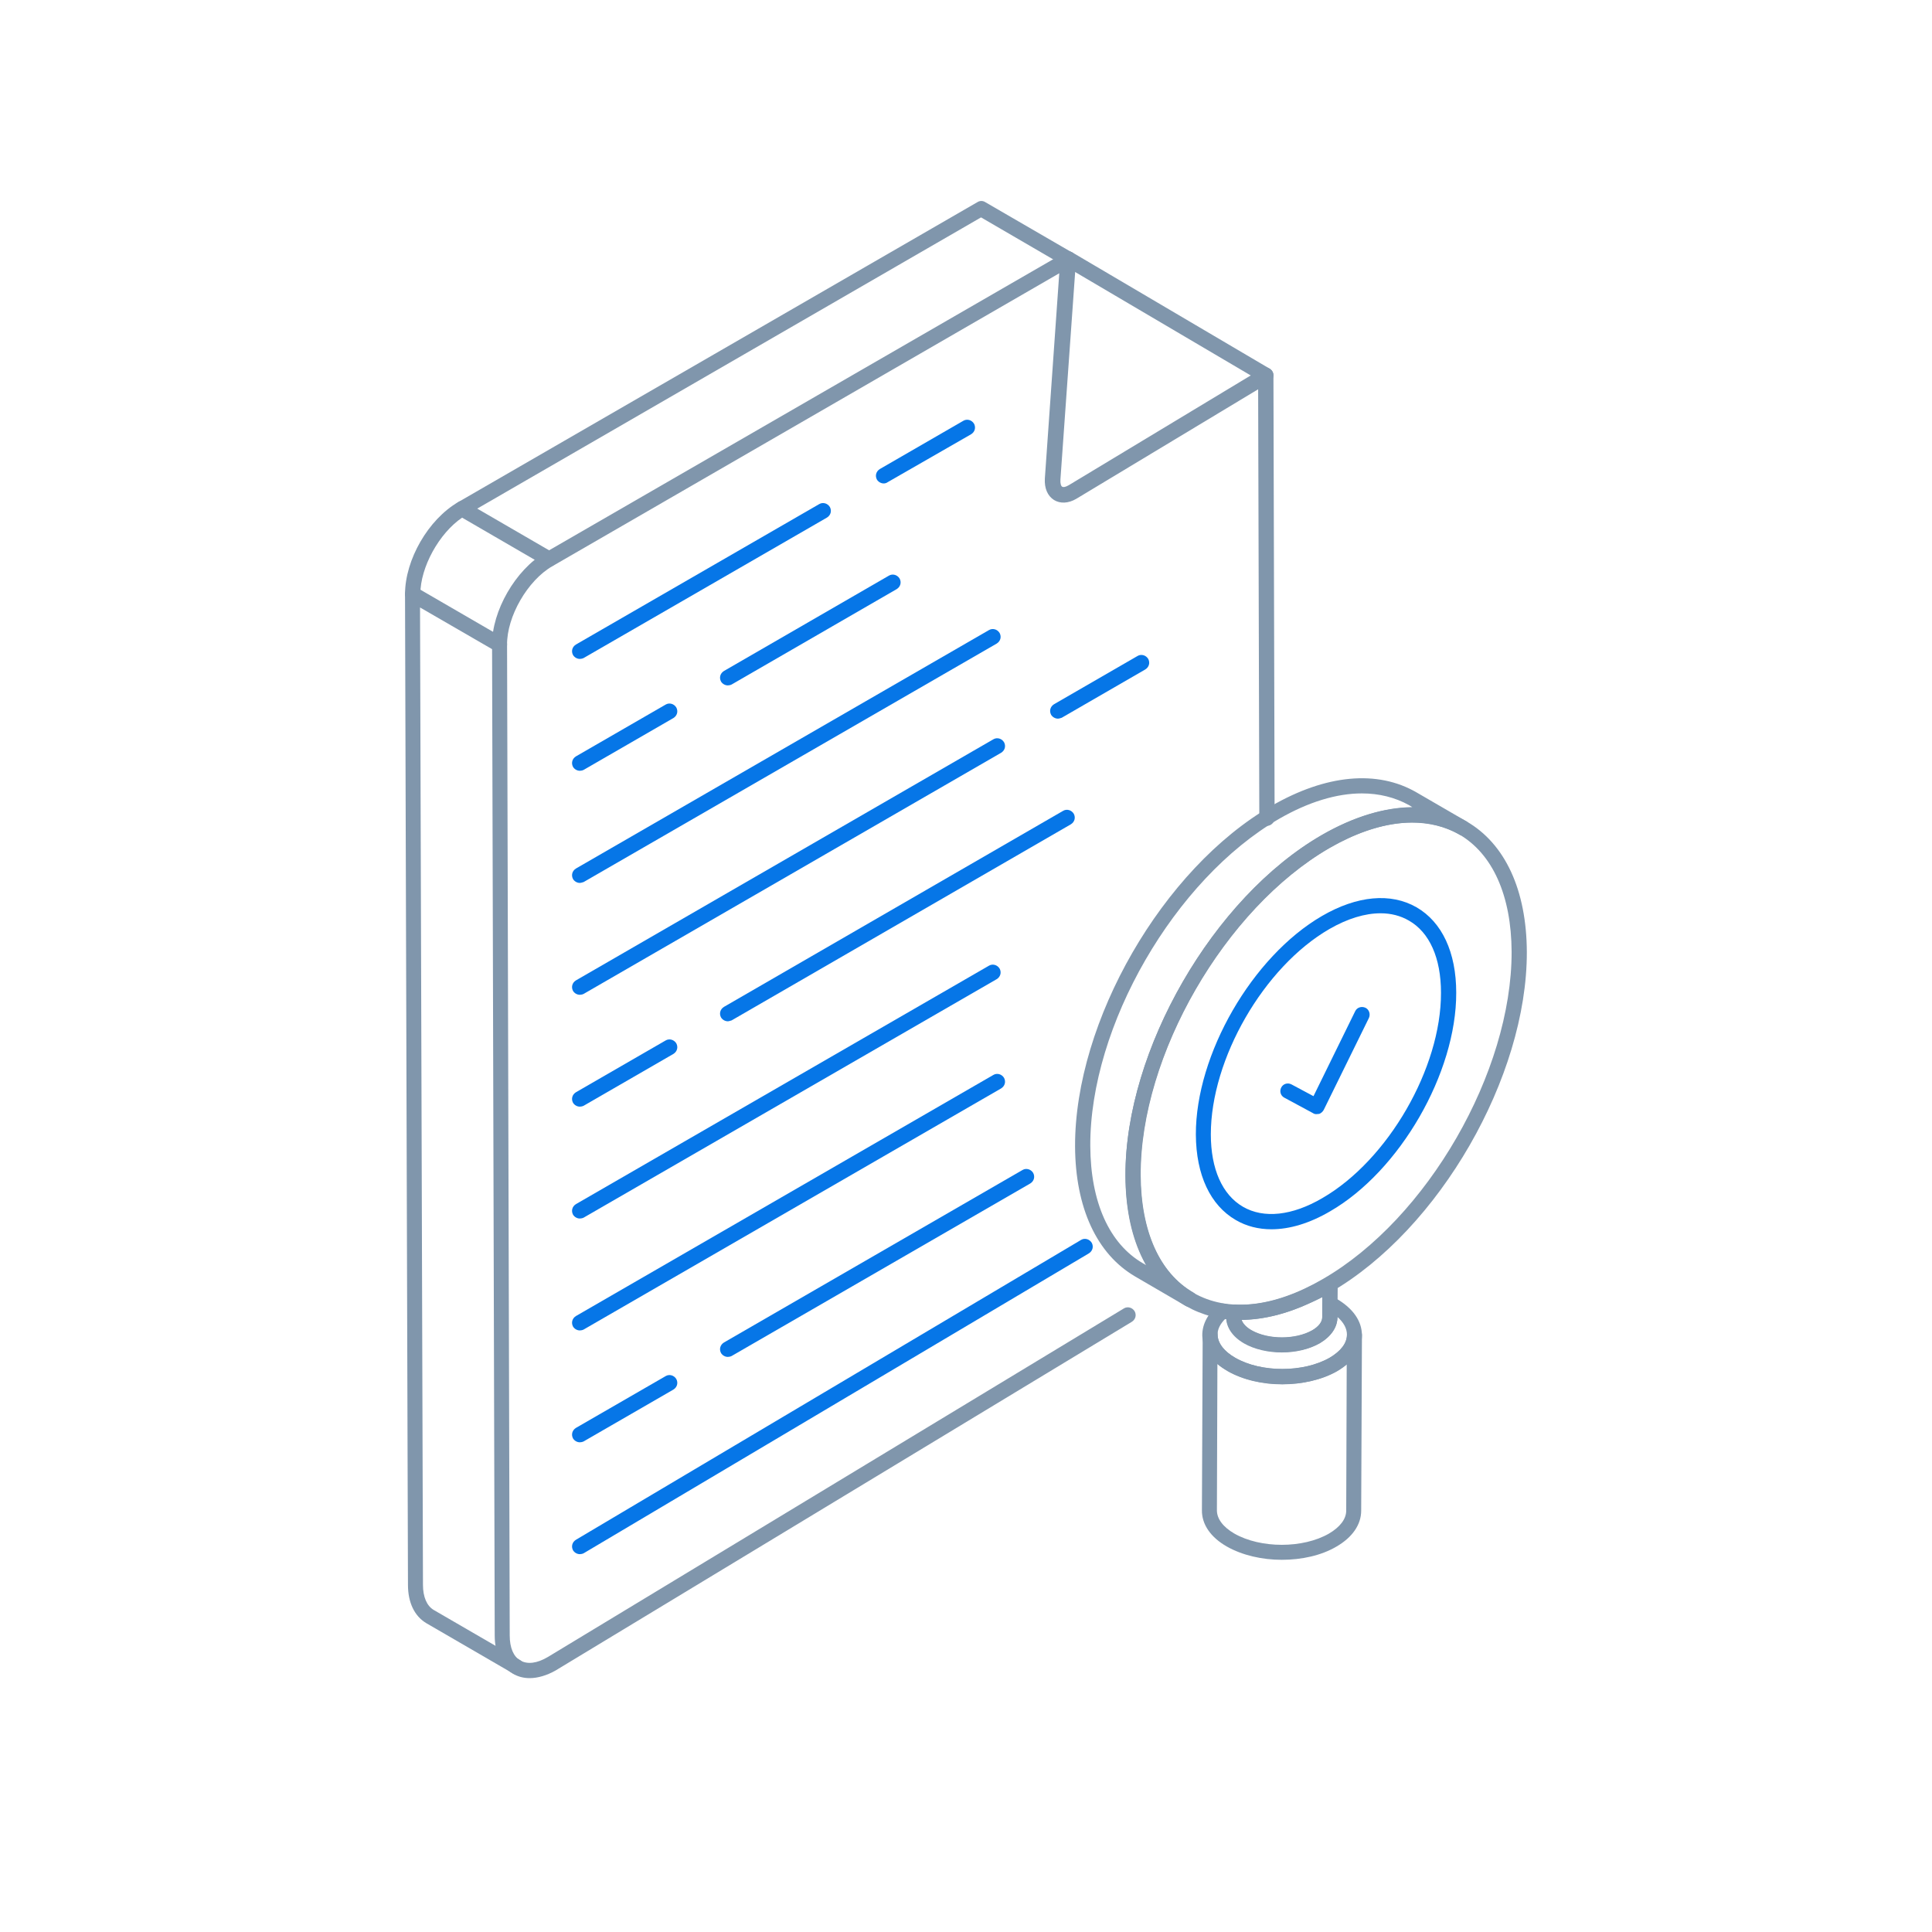 <svg width="184" height="184" viewBox="0 0 184 184" fill="none" xmlns="http://www.w3.org/2000/svg">
<path d="M120.529 36.486C120.389 36.486 120.277 36.458 120.165 36.374L101.365 25.299C101.029 25.103 100.889 24.654 101.113 24.29C101.309 23.925 101.757 23.813 102.122 24.037L120.922 35.112C121.258 35.308 121.398 35.757 121.174 36.122C121.034 36.346 120.782 36.486 120.529 36.486Z" fill="#8096AC"/>
<path d="M49.221 159.49C49.109 159.49 48.969 159.462 48.857 159.378L40.592 154.583C39.471 153.91 38.854 152.62 38.854 150.938L38.574 56.592C38.574 56.34 38.714 56.087 38.938 55.947C39.163 55.807 39.443 55.807 39.667 55.947L47.932 60.741C48.269 60.938 48.409 61.386 48.184 61.751C47.988 62.115 47.54 62.227 47.176 62.003L40.003 57.853L40.283 150.938C40.283 152.088 40.648 152.929 41.292 153.321L49.557 158.116C49.894 158.312 50.034 158.761 49.809 159.125C49.697 159.378 49.445 159.49 49.221 159.49Z" fill="#8096AC"/>
<path d="M44.01 49.19C43.757 49.19 43.505 49.05 43.365 48.825C43.169 48.461 43.281 48.04 43.645 47.816L93.097 19.246C93.321 19.106 93.601 19.106 93.826 19.246L102.091 24.04C102.455 24.236 102.567 24.685 102.343 25.049C102.147 25.414 101.699 25.526 101.334 25.302L93.433 20.704L44.346 49.078C44.262 49.162 44.121 49.19 44.01 49.19Z" fill="#8096AC"/>
<path d="M39.303 57.319C38.91 57.319 38.574 56.982 38.574 56.59C38.574 53.309 40.788 49.468 43.645 47.814C43.87 47.674 44.15 47.674 44.374 47.814L52.639 52.609C53.004 52.805 53.116 53.253 52.891 53.618C52.695 53.982 52.247 54.095 51.883 53.87L44.01 49.3C41.824 50.786 40.031 54.01 40.031 56.59C40.031 57.011 39.695 57.319 39.303 57.319Z" fill="#8096AC"/>
<path d="M50.45 159.822C49.861 159.822 49.329 159.682 48.853 159.401C47.732 158.757 47.116 157.467 47.116 155.757L46.864 61.41C46.836 58.186 49.105 54.261 51.907 52.634L101.387 24.064C101.611 23.924 101.919 23.924 102.143 24.064C102.367 24.204 102.507 24.457 102.479 24.737L100.994 45.653C100.966 46.046 101.051 46.298 101.163 46.354C101.247 46.41 101.443 46.41 101.779 46.214L120.187 35.111C120.411 34.971 120.691 34.971 120.915 35.111C121.139 35.251 121.28 35.475 121.28 35.756L121.392 77.924C121.392 78.317 121.055 78.653 120.663 78.653C120.271 78.653 119.935 78.317 119.935 77.924L119.823 37.074L102.507 47.504C101.751 47.952 100.966 47.98 100.378 47.616C99.762 47.223 99.454 46.494 99.51 45.569L100.882 26.027L52.607 53.924C50.254 55.27 48.264 58.718 48.292 61.41L48.545 155.757C48.545 156.934 48.909 157.775 49.553 158.14C50.226 158.532 51.15 158.42 52.187 157.803L107.054 124.602C107.39 124.406 107.838 124.518 108.062 124.882C108.258 125.247 108.146 125.667 107.782 125.892L52.916 159.093C52.075 159.57 51.206 159.822 50.45 159.822Z" fill="#8096AC"/>
<path d="M84.162 46.042C83.91 46.042 83.657 45.902 83.517 45.678C83.321 45.313 83.433 44.893 83.797 44.668L91.755 40.07C92.091 39.874 92.539 39.986 92.763 40.35C92.96 40.715 92.847 41.136 92.483 41.36L84.526 45.93C84.414 46.014 84.274 46.042 84.162 46.042Z" fill="#0676E7"/>
<path d="M55.22 62.754C54.968 62.754 54.716 62.613 54.576 62.389C54.38 62.025 54.492 61.604 54.856 61.38L78.027 48.006C78.363 47.809 78.812 47.922 79.036 48.286C79.232 48.651 79.12 49.071 78.756 49.295L55.585 62.669C55.472 62.725 55.333 62.754 55.22 62.754Z" fill="#0676E7"/>
<path d="M69.314 65.276C69.062 65.276 68.81 65.136 68.67 64.912C68.474 64.547 68.586 64.127 68.95 63.902L84.668 54.818C85.004 54.622 85.453 54.734 85.677 55.099C85.873 55.463 85.761 55.884 85.397 56.108L69.678 65.192C69.566 65.248 69.426 65.276 69.314 65.276Z" fill="#0676E7"/>
<path d="M55.22 73.407C54.968 73.407 54.716 73.267 54.576 73.042C54.38 72.678 54.492 72.257 54.856 72.033L63.402 67.099C63.738 66.902 64.186 67.014 64.41 67.379C64.606 67.743 64.494 68.164 64.13 68.388L55.585 73.323C55.472 73.379 55.333 73.407 55.22 73.407Z" fill="#0676E7"/>
<path d="M55.22 84.088C54.968 84.088 54.716 83.948 54.576 83.724C54.38 83.359 54.492 82.939 54.856 82.714L94.194 60.004C94.53 59.807 94.978 59.92 95.202 60.284C95.398 60.649 95.286 61.069 94.922 61.294L55.585 84.004C55.472 84.032 55.333 84.088 55.22 84.088Z" fill="#0676E7"/>
<path d="M100.752 68.442C100.499 68.442 100.247 68.301 100.107 68.077C99.911 67.713 100.023 67.292 100.387 67.068L108.345 62.47C108.681 62.273 109.129 62.386 109.353 62.75C109.549 63.114 109.437 63.535 109.073 63.759L101.116 68.358C101.004 68.385 100.892 68.442 100.752 68.442Z" fill="#0676E7"/>
<path d="M55.22 94.742C54.968 94.742 54.716 94.602 54.576 94.377C54.38 94.013 54.492 93.592 54.856 93.368L94.614 70.405C94.95 70.209 95.398 70.321 95.622 70.686C95.819 71.05 95.707 71.471 95.342 71.695L55.585 94.658C55.472 94.714 55.333 94.742 55.22 94.742Z" fill="#0676E7"/>
<path d="M69.314 97.266C69.062 97.266 68.81 97.125 68.67 96.901C68.474 96.537 68.586 96.116 68.95 95.892L101.255 77.219C101.591 77.022 102.039 77.135 102.263 77.499C102.46 77.864 102.347 78.284 101.983 78.508L69.678 97.181C69.566 97.209 69.426 97.266 69.314 97.266Z" fill="#0676E7"/>
<path d="M55.22 105.395C54.968 105.395 54.716 105.255 54.576 105.031C54.38 104.666 54.492 104.246 54.856 104.021L63.402 99.087C63.738 98.891 64.186 99.003 64.41 99.367C64.606 99.732 64.494 100.152 64.13 100.376L55.585 105.311C55.472 105.367 55.333 105.395 55.22 105.395Z" fill="#0676E7"/>
<path d="M55.22 116.05C54.968 116.05 54.716 115.91 54.576 115.685C54.38 115.321 54.492 114.9 54.856 114.676L94.194 91.966C94.53 91.769 94.978 91.882 95.202 92.246C95.398 92.611 95.286 93.031 94.922 93.255L55.585 115.966C55.472 116.022 55.333 116.05 55.22 116.05Z" fill="#0676E7"/>
<path d="M55.22 126.708C54.968 126.708 54.716 126.567 54.576 126.343C54.38 125.979 54.492 125.558 54.856 125.334L94.614 102.371C94.95 102.175 95.398 102.287 95.622 102.651C95.819 103.016 95.707 103.436 95.342 103.661L55.585 126.623C55.472 126.68 55.333 126.708 55.22 126.708Z" fill="#0676E7"/>
<path d="M69.314 129.229C69.062 129.229 68.81 129.088 68.67 128.864C68.474 128.5 68.586 128.079 68.95 127.855L97.388 111.425C97.725 111.228 98.173 111.341 98.397 111.705C98.593 112.07 98.481 112.49 98.117 112.714L69.678 129.144C69.566 129.2 69.426 129.229 69.314 129.229Z" fill="#0676E7"/>
<path d="M55.22 137.362C54.968 137.362 54.716 137.222 54.576 136.998C54.38 136.633 54.492 136.212 54.856 135.988L63.402 131.054C63.738 130.857 64.186 130.969 64.41 131.334C64.606 131.698 64.494 132.119 64.13 132.343L55.585 137.278C55.472 137.334 55.333 137.362 55.22 137.362Z" fill="#0676E7"/>
<path d="M55.22 148.015C54.968 148.015 54.716 147.875 54.576 147.651C54.38 147.286 54.492 146.866 54.856 146.642L102.967 118.082C103.304 117.886 103.752 117.998 103.976 118.362C104.172 118.727 104.06 119.147 103.696 119.372L55.585 147.931C55.472 147.987 55.333 148.015 55.22 148.015Z" fill="#0676E7"/>
<path d="M122.077 148.553C120.199 148.553 118.321 148.125 116.847 147.292C115.301 146.412 114.445 145.175 114.469 143.819L114.541 127.094C114.541 126.689 114.873 126.38 115.254 126.38C115.658 126.38 115.967 126.713 115.967 127.094C115.967 127.903 116.561 128.688 117.631 129.306C120.128 130.757 124.169 130.734 126.642 129.306C127.688 128.688 128.282 127.926 128.282 127.141C128.282 126.737 128.615 126.427 128.995 126.427C129.4 126.427 129.709 126.761 129.709 127.141L129.637 143.866C129.637 145.199 128.805 146.412 127.284 147.292C125.833 148.149 123.955 148.553 122.077 148.553ZM115.943 129.901L115.896 143.843C115.896 144.651 116.49 145.437 117.56 146.055C120.056 147.483 124.098 147.483 126.57 146.055C127.617 145.437 128.211 144.675 128.211 143.866L128.258 129.925C127.997 130.139 127.688 130.353 127.355 130.567C124.431 132.256 119.842 132.28 116.894 130.567C116.561 130.353 116.229 130.139 115.943 129.901Z" fill="#8096AC"/>
<path d="M122.123 131.826C120.245 131.826 118.366 131.398 116.892 130.565C115.466 129.756 114.634 128.614 114.515 127.401C114.42 126.283 114.943 125.188 115.989 124.308C116.155 124.165 116.393 124.118 116.607 124.165C116.869 124.237 117.178 124.261 117.487 124.261C117.891 124.261 118.2 124.594 118.2 124.974V125.45C118.2 125.902 118.557 126.354 119.198 126.711C120.791 127.615 123.383 127.615 124.976 126.711C125.594 126.354 125.927 125.902 125.927 125.474V124.165C125.927 123.928 126.046 123.713 126.236 123.571C126.426 123.428 126.664 123.404 126.878 123.475C126.997 123.523 127.115 123.571 127.211 123.642C128.875 124.594 129.707 125.831 129.707 127.163C129.707 128.495 128.875 129.709 127.353 130.589C125.903 131.422 124.001 131.826 122.123 131.826ZM116.678 125.617C116.274 126.021 115.894 126.592 115.965 127.258C116.036 127.996 116.631 128.733 117.629 129.304C120.102 130.732 124.144 130.732 126.64 129.304C127.686 128.686 128.28 127.924 128.28 127.116C128.28 126.521 127.971 125.95 127.377 125.426C127.377 126.402 126.783 127.258 125.713 127.901C123.692 129.066 120.53 129.066 118.509 127.901C117.487 127.306 116.892 126.497 116.797 125.593C116.75 125.617 116.726 125.617 116.678 125.617Z" fill="#8096AC"/>
<path d="M122.075 128.804C120.791 128.804 119.484 128.518 118.485 127.947C117.368 127.305 116.773 126.401 116.773 125.425V124.95C116.773 124.759 116.845 124.569 117.011 124.426C117.154 124.283 117.344 124.212 117.558 124.236C119.603 124.379 121.861 123.879 124.239 122.761C124.809 122.499 125.404 122.214 125.998 121.857C126.188 121.738 126.259 121.69 126.355 121.643C126.569 121.524 126.854 121.547 127.068 121.666C127.282 121.809 127.401 122.023 127.401 122.285L127.377 125.425C127.377 126.401 126.782 127.281 125.713 127.923C124.667 128.518 123.383 128.804 122.075 128.804ZM118.247 125.687C118.366 126.044 118.699 126.401 119.198 126.686C120.791 127.59 123.383 127.59 124.976 126.686C125.594 126.329 125.927 125.877 125.927 125.449V123.546C125.57 123.736 125.19 123.903 124.833 124.069C122.527 125.14 120.316 125.687 118.247 125.687Z" fill="#8096AC"/>
<path d="M113.252 124.453C113.133 124.453 113.014 124.429 112.895 124.358L108.116 121.575C104.455 119.433 102.411 115.032 102.387 109.156C102.363 97.26 110.732 82.724 121.097 76.752C126.28 73.755 131.178 73.302 134.91 75.468L139.665 78.227C139.665 78.227 139.689 78.227 139.689 78.251C140.022 78.441 140.141 78.893 139.95 79.227C139.76 79.56 139.309 79.678 138.976 79.488L138.952 79.464C135.695 77.585 131.32 78.061 126.613 80.773C116.675 86.53 108.592 100.496 108.639 111.915C108.663 117.268 110.446 121.241 113.656 123.097C113.989 123.287 114.108 123.74 113.917 124.073C113.751 124.334 113.513 124.453 113.252 124.453ZM129.704 75.563C127.302 75.563 124.616 76.372 121.811 77.989C111.873 83.747 103.789 97.712 103.837 109.132C103.861 114.485 105.644 118.458 108.853 120.314L109.186 120.504C107.902 118.244 107.213 115.317 107.189 111.915C107.165 100.02 115.534 85.484 125.9 79.512C128.919 77.775 131.867 76.895 134.506 76.871L134.197 76.681C132.866 75.943 131.344 75.563 129.704 75.563Z" fill="#8096AC"/>
<path d="M118.096 125.712C116.218 125.712 114.482 125.26 112.937 124.38C109.228 122.239 107.184 117.838 107.184 111.937C107.16 100.042 115.529 85.506 125.894 79.534C131.053 76.56 135.951 76.084 139.66 78.225C143.345 80.343 145.389 84.768 145.413 90.668C145.437 102.564 137.068 117.1 126.726 123.072C123.683 124.832 120.759 125.712 118.096 125.712ZM134.477 78.344C132.076 78.344 129.389 79.153 126.584 80.771C116.646 86.529 108.563 100.494 108.61 111.914C108.634 117.267 110.417 121.263 113.65 123.119C116.907 124.999 121.282 124.547 125.989 121.811C135.927 116.077 143.987 102.088 143.963 90.644C143.939 85.291 142.156 81.294 138.923 79.439C137.615 78.725 136.117 78.344 134.477 78.344Z" fill="#8096AC"/>
<path d="M121.094 117.074C119.858 117.074 118.717 116.789 117.695 116.194C115.27 114.79 113.914 111.912 113.891 108.058C113.867 100.421 119.264 91.095 125.897 87.24C129.249 85.29 132.459 85.004 134.907 86.408C137.332 87.811 138.688 90.69 138.688 94.544C138.711 102.181 133.314 111.531 126.681 115.361C124.732 116.503 122.83 117.074 121.094 117.074ZM131.484 86.979C130.01 86.979 128.346 87.478 126.61 88.478C120.357 92.094 115.317 100.849 115.317 108.034C115.317 111.341 116.411 113.791 118.384 114.933C120.357 116.075 123.068 115.79 125.944 114.101C132.197 110.484 137.261 101.705 137.237 94.544C137.237 91.237 136.144 88.787 134.17 87.669C133.386 87.217 132.482 86.979 131.484 86.979Z" fill="#0676E7"/>
<path d="M125.38 106.109C125.261 106.109 125.142 106.086 125.047 106.014L122.313 104.539C121.956 104.349 121.837 103.921 122.027 103.564C122.218 103.207 122.646 103.088 123.002 103.278L125.094 104.397L129.065 96.308C129.231 95.951 129.659 95.808 130.039 95.975C130.396 96.141 130.539 96.593 130.372 96.95L126.069 105.705C125.974 105.872 125.831 106.014 125.641 106.086C125.522 106.086 125.451 106.109 125.38 106.109Z" fill="#0676E7"/>
</svg>
